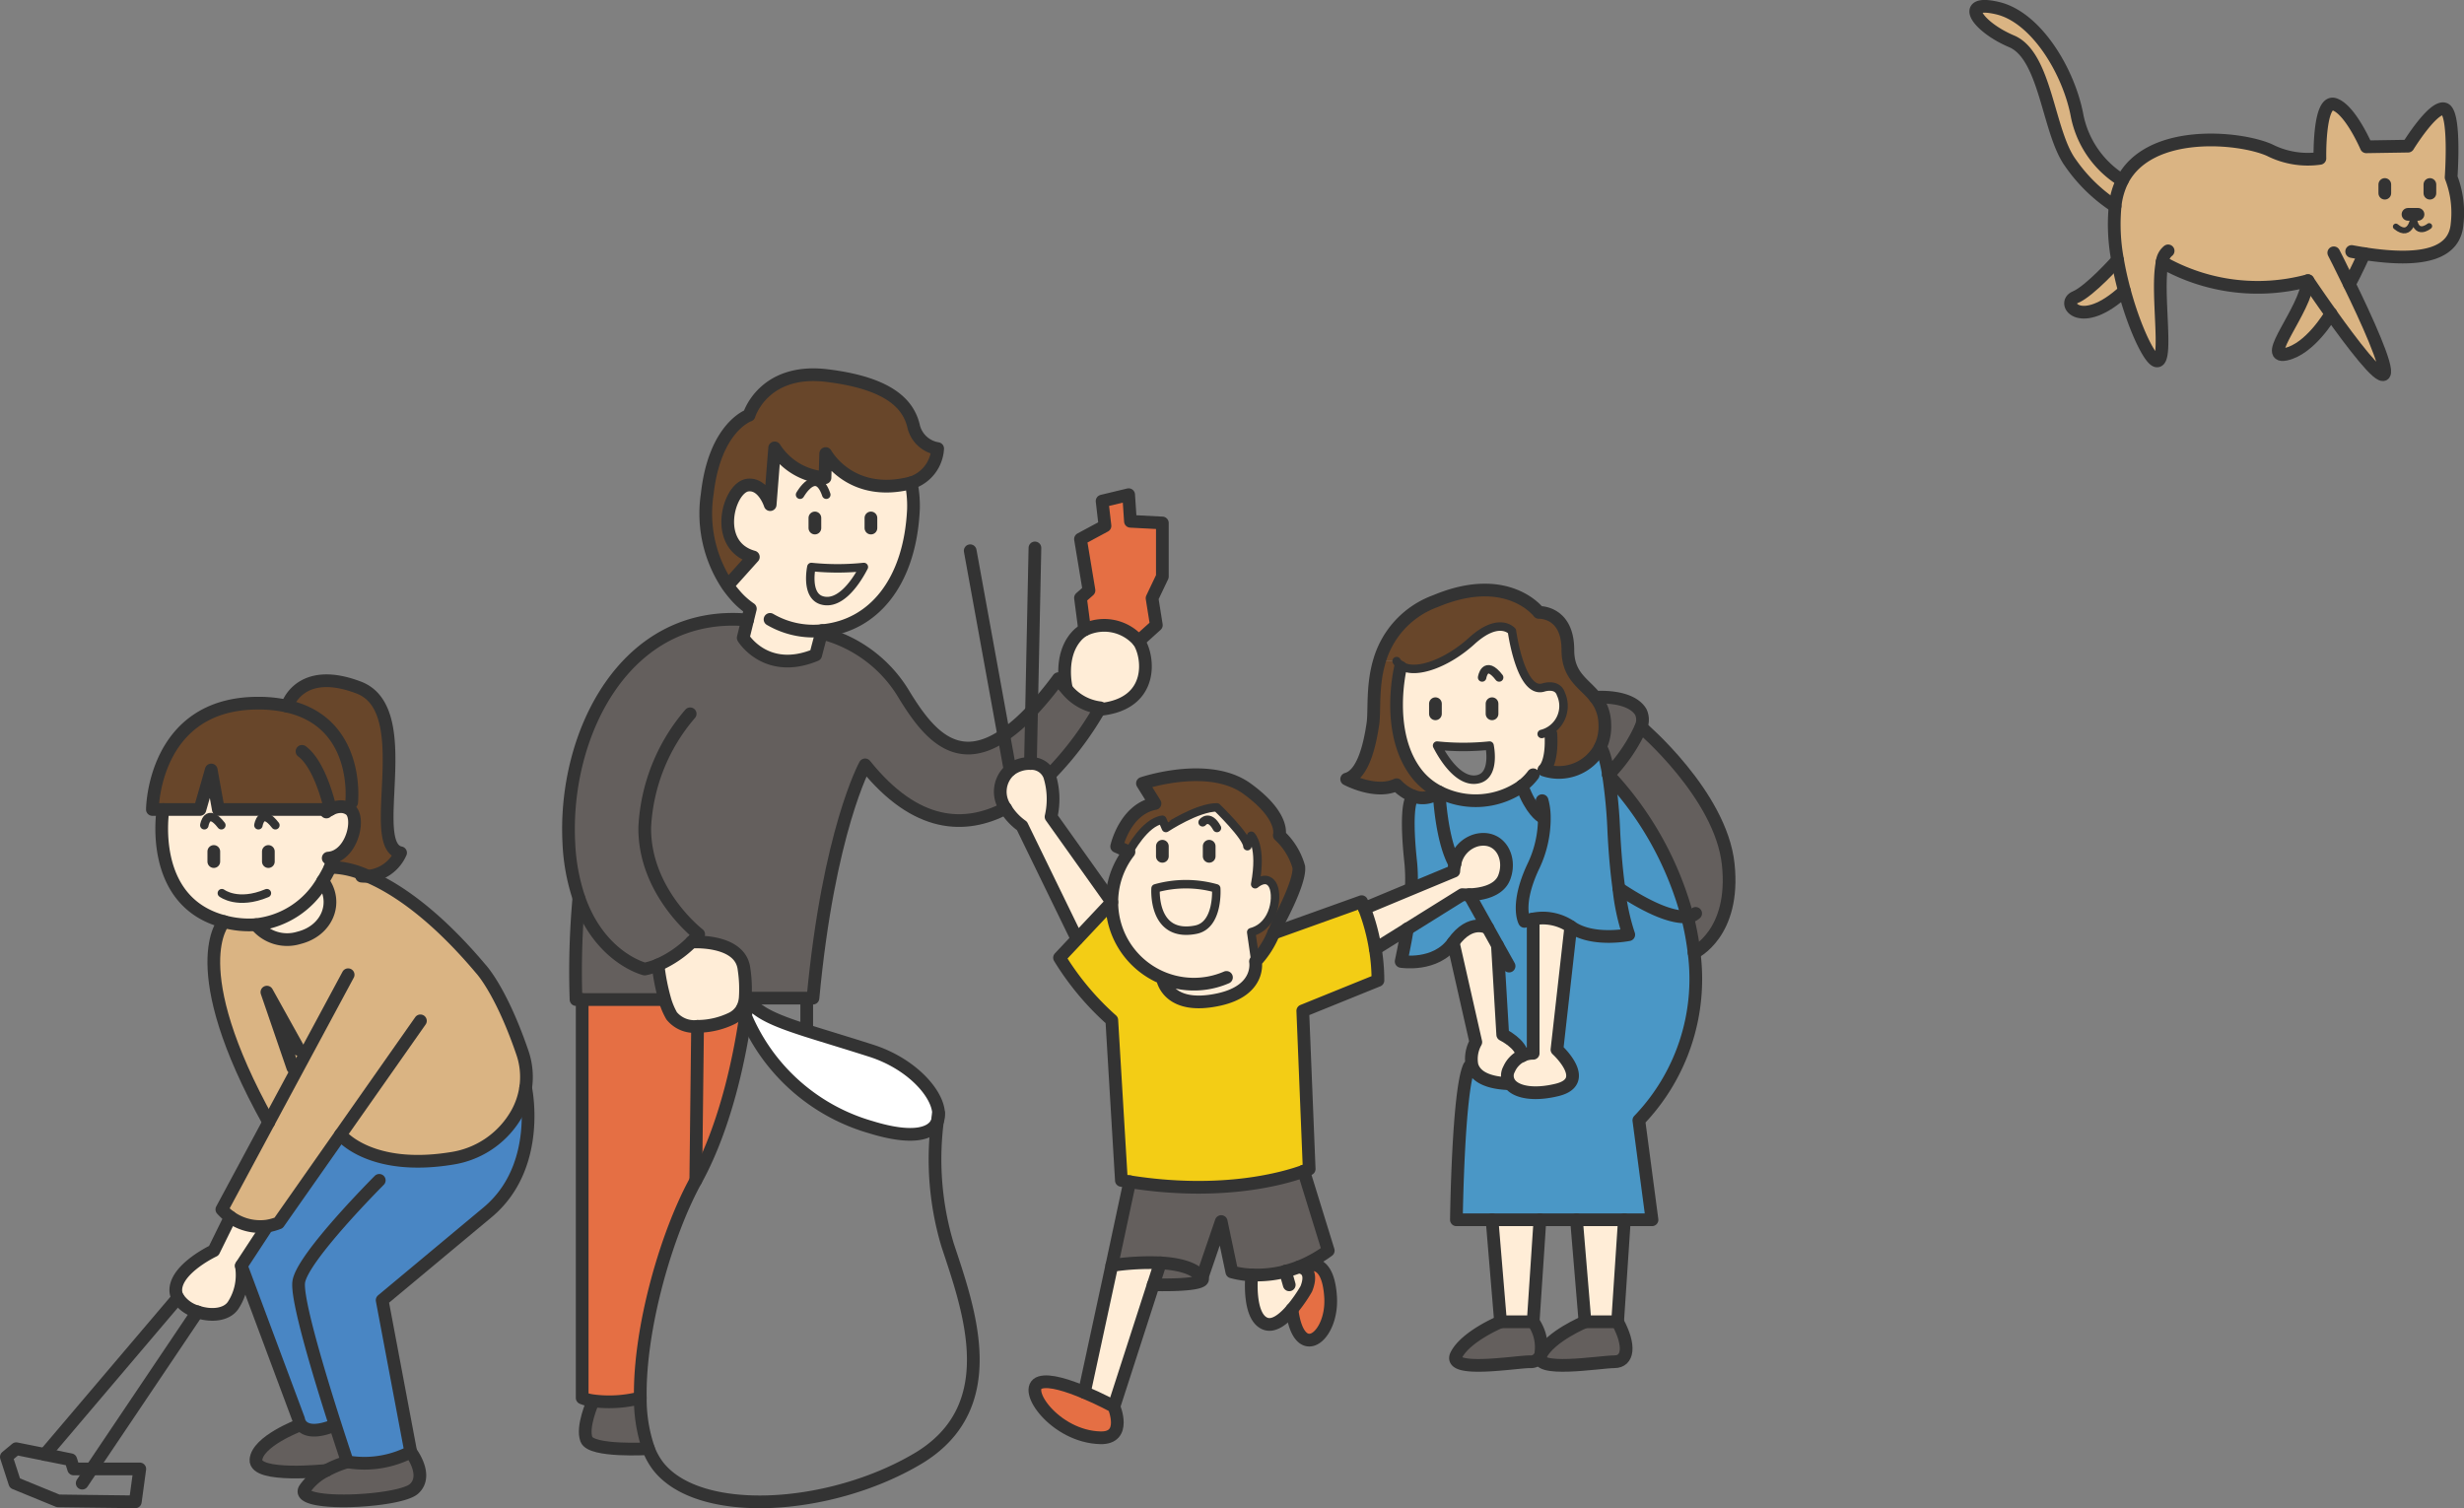 <svg xmlns="http://www.w3.org/2000/svg" width="224.687" height="137.531" viewBox="0 0 224.687 137.531">
  <rect x="0" y="0" width="224.687" height="137.531" fill="#808080" stroke="none"/>
  <g id="グループ_1290" data-name="グループ 1290" transform="translate(-347.874 -7030.104)">
    <g id="グループ_504" data-name="グループ 504" transform="translate(-217.762 6736.424)">
      <g id="グループ_228" data-name="グループ 228">
        <path id="パス_1533" data-name="パス 1533" d="M719.506,377.266a30.328,30.328,0,0,0-7.192-12.926v-.006a.008.008,0,0,1,0-.012,15.388,15.388,0,0,0,2.958-4.345h.005s7.268,6.153,7.951,12.494-3.109,8.09-3.109,8.09A25.028,25.028,0,0,0,719.506,377.266Z" fill="#645f5d"/>
        <path id="パス_1534" data-name="パス 1534" d="M720.119,380.561a18.591,18.591,0,0,1-5.04,15.271l1.2,9.07H698.443s.146-11.736,1.167-13.964l.251-.122c.227.81,1.044,1.563,3.231,1.674l.275.064c.594.717,2.134,1.026,4.246.513,3.2-.776,0-3.68,0-3.68l1.26-11.206c1.989,1.406,5.285.729,5.285.729a19.625,19.625,0,0,1-.9-4.223c3.523,2.345,5.355,2.672,6.247,2.579A25.028,25.028,0,0,1,720.119,380.561Z" fill="#4a97c6"/>
        <path id="パス_1535" data-name="パス 1535" d="M719.506,377.266c-.892.093-2.724-.234-6.247-2.579-.186-1.347-.356-3.056-.461-5.185a47.132,47.132,0,0,0-.484-5.162A30.328,30.328,0,0,1,719.506,377.266Z" fill="#4a97c6"/>
        <path id="パス_1536" data-name="パス 1536" d="M715.254,358.594a1.658,1.658,0,0,1,.018,1.383,15.388,15.388,0,0,1-2.958,4.345c-.361-2.17-.746-2.52-.746-2.52a4.346,4.346,0,0,0,.408-2.065,3.971,3.971,0,0,0-.869-2.467S714.268,356.99,715.254,358.594Z" fill="#645f5d"/>
        <path id="パス_1537" data-name="パス 1537" d="M713.761,404.9l-.618,9.309h-2.975l-.776-9.309Z" fill="#ffedd7"/>
        <path id="パス_1538" data-name="パス 1538" d="M706.458,368.149l-.239.005s-.98-.565-1.785-2.8v-.006a5.217,5.217,0,0,0,1.009-1.015l.974-.437a4.259,4.259,0,0,0,5.151-2.089s.385.35.746,2.52l-.006.006.006.006v.006a47.132,47.132,0,0,1,.484,5.162c.105,2.129.275,3.838.461,5.185a19.625,19.625,0,0,0,.9,4.223s-3.3.677-5.285-.729a4.517,4.517,0,0,0-3.43-.7,4.271,4.271,0,0,0-.793.216s-.84-1.505.793-4.993A10.081,10.081,0,0,0,706.458,368.149Z" fill="#4a97c6"/>
        <path id="パス_1539" data-name="パス 1539" d="M713.143,414.212c1.178,2.181.956,3.64-.3,3.64s-7.565,1.067-6.7-.63,4.025-3.01,4.025-3.01Z" fill="#645f5d"/>
        <path id="パス_1540" data-name="パス 1540" d="M712.314,364.322a.008.008,0,0,0,0,.012l-.006-.006Z" fill="#645f5d"/>
        <path id="パス_1541" data-name="パス 1541" d="M711.976,359.737a4.346,4.346,0,0,1-.408,2.065,4.259,4.259,0,0,1-5.151,2.089s.8-.6.642-3.284h-.84a2.629,2.629,0,0,0,1.75-3.652c-.339-1.021-1.622-.577-1.622-.577-2.065.583-2.84-5.151-2.84-5.151s-1.167-1.382-3.687.916c-2.216,2.012-5.063,3.062-6.375,2.263a1.321,1.321,0,0,1-.455-.443l-1.546-.07a8.238,8.238,0,0,1,5.086-5.4c6.6-2.77,9.432,1.027,9.432,1.027s2.648-.128,2.648,3.424c0,2.426,1.505,3.045,2.5,4.322A3.971,3.971,0,0,1,711.976,359.737Z" fill="#68462a"/>
        <path id="パス_1542" data-name="パス 1542" d="M704.434,389.946a2.311,2.311,0,0,1,1.009-.221V377.481a4.517,4.517,0,0,1,3.43.7l-1.26,11.206s3.2,2.9,0,3.68c-2.112.513-3.652.2-4.246-.513a1.226,1.226,0,0,1-.123-1.377A2.444,2.444,0,0,1,704.434,389.946Z" fill="#ffedd7"/>
        <path id="パス_1543" data-name="パス 1543" d="M707.969,356.955a2.629,2.629,0,0,1-1.75,3.652h.84c.157,2.689-.642,3.284-.642,3.284l-.974.437a5.217,5.217,0,0,1-1.009,1.015v.006a7.342,7.342,0,0,1-7.565.548,6.021,6.021,0,0,1-1.966-1.569c-3.039-3.768-1.552-9.811-1.552-9.811l.094-.111c1.312.8,4.159-.251,6.375-2.263,2.52-2.3,3.687-.916,3.687-.916s.775,5.734,2.84,5.151C706.347,356.378,707.63,355.934,707.969,356.955Zm-7.455,7.752c1.505-.449.951-3.039.951-3.039a23.29,23.29,0,0,1-4.783,0C697.586,363.418,699.009,365.162,700.514,364.707Z" fill="#ffedd7"/>
        <path id="パス_1544" data-name="パス 1544" d="M702.182,379.873l-.875-1.569-1.7-3.039c.939-.029,2.677-.268,3.185-1.558.712-1.814-.391-3.884-2.456-3.429a2.729,2.729,0,0,0-2.036,2.193c-1.259-2.217-1.434-6.574-1.434-6.574a7.342,7.342,0,0,0,7.565-.548c.8,2.24,1.785,2.8,1.785,2.8l.239-.005a10.081,10.081,0,0,1-1.015,4.555c-1.633,3.488-.793,4.993-.793,4.993a4.271,4.271,0,0,1,.793-.216v12.244a2.311,2.311,0,0,0-1.009.221c-.035-1.061-1.767-1.919-1.767-1.919Z" fill="#4a97c6"/>
        <path id="パス_1545" data-name="パス 1545" d="M705.443,414.212a4,4,0,0,1,.677,3,.946.946,0,0,1-.98.642c-1.266,0-7.566,1.067-6.7-.63s4.025-3.01,4.025-3.01Z" fill="#645f5d"/>
        <path id="パス_1546" data-name="パス 1546" d="M706.061,404.9l-.618,9.309h-2.975l-.776-9.309Z" fill="#ffedd7"/>
        <path id="パス_1547" data-name="パス 1547" d="M702.667,388.027s1.732.858,1.767,1.919a2.444,2.444,0,0,0-1.19,1.231,1.226,1.226,0,0,0,.123,1.377l-.275-.064c-2.187-.111-3-.864-3.231-1.674a3.132,3.132,0,0,1,.35-2.112l-2.059-9.082c1.6-2.251,3.155-1.318,3.155-1.318l.875,1.569Z" fill="#ffedd7"/>
        <path id="パス_1548" data-name="パス 1548" d="M693.975,378.38l-2.928,1.825a18.454,18.454,0,0,0-.991-3.692l4.427-1.843,3.721-1.546a3.346,3.346,0,0,1,.1-.653,2.729,2.729,0,0,1,2.036-2.193c2.065-.455,3.168,1.615,2.456,3.429-.508,1.29-2.246,1.529-3.185,1.558a5.119,5.119,0,0,1-.63-.006Z" fill="#ffedd7"/>
        <path id="パス_1549" data-name="パス 1549" d="M699.61,375.265l1.7,3.039s-1.551-.933-3.155,1.318-4.748,1.732-4.748,1.732.35-1.627.571-2.974l5.005-3.121A5.119,5.119,0,0,0,699.61,375.265Z" fill="#4a97c6"/>
        <path id="パス_1550" data-name="パス 1550" d="M698.3,372.471a3.346,3.346,0,0,0-.1.653l-3.721,1.546-.14-.338a15.861,15.861,0,0,0-.07-2.065c-.385-3.588-.239-5.717.268-5.985a2.372,2.372,0,0,0,2.328-.385S697.044,370.254,698.3,372.471Z" fill="#4a97c6"/>
        <path id="パス_1551" data-name="パス 1551" d="M696.869,365.9a2.372,2.372,0,0,1-2.328.385,4.116,4.116,0,0,1-1.551-1.05c-1.914.91-4.55-.513-4.55-.513,1.423-.391,2.071-2.847,2.391-5.046.175-1.166-.093-3.465.613-5.78l1.546.07a1.321,1.321,0,0,0,.455.443l-.094.111s-1.487,6.043,1.552,9.811A6.021,6.021,0,0,0,696.869,365.9Z" fill="#68462a"/>
        <path id="パス_1552" data-name="パス 1552" d="M690.056,376.513a18.454,18.454,0,0,1,.991,3.692,17.521,17.521,0,0,1,.239,2.876l-6.853,2.777.583,14.419s-.169.076-.5.2c-1.645.6-7.326,2.31-15.866.962-.25-.035-.5-.075-.758-.122l-.875-14.612a25.248,25.248,0,0,1-4.765-5.693l1.6-1.7,3.167-3.371a7.486,7.486,0,0,0,4.608,6.912s.385,3.01,5.139,1.977c3.879-.846,3.354-3.471,3.354-3.471a8.43,8.43,0,0,0,1.651-2.578L689.8,375.9S689.9,376.116,690.056,376.513Z" fill="#f3cd15"/>
        <path id="パス_1553" data-name="パス 1553" d="M685.086,409.038c.379-.093,1.7-.187,1.89,2.922.221,3.634-2.923,6.1-3.523,1.108a13.1,13.1,0,0,0,1.3-1.86c.776-1.943-.688-1.989-.688-1.989v-.006c.292-.111.595-.245.9-.4Z" fill="#e56f44"/>
        <path id="パス_1554" data-name="パス 1554" d="M684.52,400.475l2.24,7.25a11.93,11.93,0,0,1-1.791,1.091c-.309.152-.612.286-.9.4a10.606,10.606,0,0,1-1.213.391v.005a10.4,10.4,0,0,1-3.074.321,7.624,7.624,0,0,1-1.814-.274l-.968-4.59-1.744,5.1c-.683-.9-2.235-1.248-3.8-1.335a23.532,23.532,0,0,0-4.427.239l1.633-7.636C677.194,402.785,682.875,401.076,684.52,400.475Z" fill="#645f5d"/>
        <path id="パス_1555" data-name="パス 1555" d="M682.852,409.609V409.6a10.606,10.606,0,0,0,1.213-.391v.006s1.464.046.688,1.989a13.1,13.1,0,0,1-1.3,1.86c-.729.858-1.651,1.628-2.45,1.307-1.616-.647-1.225-4.445-1.225-4.445A10.4,10.4,0,0,0,682.852,409.609Z" fill="#ffedd7"/>
        <path id="パス_1556" data-name="パス 1556" d="M684.071,372.739c.152,1.353-1.808,4.941-1.808,4.941s-.2.478-.49,1.1a8.43,8.43,0,0,1-1.651,2.578l-.385-2.671c2.217-.583,2.5-3.488,1.913-4.369s-1.551,0-1.551,0c.647-3.465-.362-4.421-.362-4.421l-.35.95c0-.857-2.782-3.54-2.782-3.54-1.808,0-4.655,1.878-4.655,1.878l-.321-.752c-1.616.221-3.045,2.934-3.045,2.934l-1.12-.5s.753-3.4,3.494-3.914l-1.143-1.838s6.026-2.053,9.525.479,2.952,4.252,2.952,4.252A6.235,6.235,0,0,1,684.071,372.739Z" fill="#68462a"/>
        <path id="パス_1557" data-name="パス 1557" d="M671.629,382.848a7.482,7.482,0,0,1-3.045-11.485s1.429-2.713,3.045-2.934l.321.752S674.8,367.3,676.6,367.3c0,0,2.782,2.683,2.782,3.54l.35-.95s1.009.956.362,4.421c0,0,.968-.881,1.551,0s.3,3.786-1.913,4.369l.385,2.671s.525,2.625-3.354,3.471C672.014,385.858,671.629,382.848,671.629,382.848Zm3.039-4.393c2.112-.408,1.873-3.768,1.873-3.768a10.209,10.209,0,0,0-5.53,0S670.673,379.231,674.668,378.455Z" fill="#ffedd7"/>
        <path id="パス_1558" data-name="パス 1558" d="M676.541,374.687s.239,3.36-1.873,3.768c-4,.776-3.657-3.768-3.657-3.768A10.209,10.209,0,0,1,676.541,374.687Z" fill="#ffedd7"/>
        <path id="パス_1559" data-name="パス 1559" d="M675.252,410.169c.606.811-4.451.66-4.451.66l.647-1.995C673.017,408.921,674.569,409.265,675.252,410.169Z" fill="#645f5d"/>
        <path id="パス_1560" data-name="パス 1560" d="M671.629,341.369v4.888l-.939,1.972.391,2.456-1.616,1.458a4.143,4.143,0,0,0-4.923-1.038V351.1l-.379-2.9.776-.683-.776-4.684,2.234-1.2-.262-2.264,2.42-.583.164,2.427Z" fill="#e56f44"/>
        <path id="パス_1561" data-name="パス 1561" d="M671.448,408.834l-.647,1.995-3.587,11.106s-1.237-.677-2.7-1.289l2.5-11.573A23.532,23.532,0,0,1,671.448,408.834Z" fill="#ffedd7"/>
        <path id="パス_1562" data-name="パス 1562" d="M669.465,352.143c.933,1.359,1.453,5.623-3.33,6.206l-.222-.046c.029-.053.047-.082.047-.082a4.666,4.666,0,0,1-3.121-1.762l.035-.029s-.718-2.864.9-4.707a2.732,2.732,0,0,1,.77-.618A4.143,4.143,0,0,1,669.465,352.143Z" fill="#ffedd7"/>
        <path id="パス_1563" data-name="パス 1563" d="M667.214,421.935s1.248,2.916-1.237,2.846c-4.136-.105-7.215-4.52-5.471-5.04.875-.262,2.555.292,4.013.9S667.214,421.935,667.214,421.935Z" fill="#e56f44"/>
        <path id="パス_1564" data-name="パス 1564" d="M661.48,368.154l5.541,7.782-3.167,3.371-5.028-10.324a5.375,5.375,0,0,1-1.488-1.593,2.628,2.628,0,0,1,.4-3.5,2.907,2.907,0,0,1,1.861-.6,1.759,1.759,0,0,1,1.714,1.055h.006A7.129,7.129,0,0,1,661.48,368.154Z" fill="#ffedd7"/>
        <path id="パス_1565" data-name="パス 1565" d="M665.96,358.221s-.018.029-.047.082a29.835,29.835,0,0,1-4.55,6.025l-.041.023h-.006A1.759,1.759,0,0,0,659.6,363.3l.1-4.778a32.332,32.332,0,0,0,2.444-2.951,7.077,7.077,0,0,0,.694.892A4.666,4.666,0,0,0,665.96,358.221Z" fill="#645f5d"/>
        <path id="パス_1566" data-name="パス 1566" d="M659.7,358.518l-.1,4.778a2.907,2.907,0,0,0-1.861.6l-.572-3.156A15.617,15.617,0,0,0,659.7,358.518Z" fill="#645f5d"/>
        <path id="パス_1567" data-name="パス 1567" d="M628.693,379.581a10.007,10.007,0,0,1-3.051,2.083,6.463,6.463,0,0,1-1.213.379s-4.089-.992-6-6.469a18.274,18.274,0,0,1-.921-5.04c-.519-9.957,5.174-21.313,16.291-20.322l-.4,1.628s2.082,3.435,6.608,1.563l.525-2a12.246,12.246,0,0,1,7.379,5.361c2.082,3.435,4.7,7.034,9.251,3.972l.572,3.156a2.628,2.628,0,0,0-.4,3.5c-3.663,1.9-8.16,1.844-12.815-3.966,0,0-3.33,6.014-4.754,21.273h-6.142l-.035-.006a12.111,12.111,0,0,0-.111-2.648C633.161,379.266,628.693,379.581,628.693,379.581Z" fill="#645f5d"/>
        <path id="パス_1568" data-name="パス 1568" d="M651.22,395.185c.005.005,0,.005,0,.011-.012.07-.053.321-.1.723-.444,1.185-2.31,1.7-6.061.543a17.7,17.7,0,0,1-11.438-10.132c.134-.945.186-1.5.186-1.5.922,1.219,2.473,1.89,5.337,2.812,1.552.495,3.483,1.067,5.915,1.843C648.7,390.641,651.126,393.324,651.22,395.185Z" fill="#fff"/>
        <path id="パス_1569" data-name="パス 1569" d="M651.132,334.586a3.481,3.481,0,0,1-2.409,3.12c-5.57,1.435-7.8-2.665-7.8-2.665l-.065,2.2a5.911,5.911,0,0,1-4.59-2.719l-.409,5.174s-.624-1.971-2.059-1.779c-1.738.228-3.225,5.518.525,6.551l-2.339,2.607a11.794,11.794,0,0,1-1.86-8.347c.682-6.13,3.814-7.18,3.814-7.18s1.29-4.328,7.111-3.617,7.437,2.712,7.886,4.591A2.683,2.683,0,0,0,651.132,334.586Z" fill="#68462a"/>
        <path id="パス_1570" data-name="パス 1570" d="M640.6,351.186l-.059.216-.525,2c-4.526,1.872-6.608-1.563-6.608-1.563l.4-1.628.251-1.021a7.125,7.125,0,0,1-1.464-1.335,9.684,9.684,0,0,1-.607-.782l2.339-2.607c-3.75-1.033-2.263-6.323-.525-6.551,1.435-.192,2.059,1.779,2.059,1.779l.409-5.174a5.911,5.911,0,0,0,4.59,2.719l.065-2.2s2.234,4.1,7.8,2.665a10.353,10.353,0,0,1,.21,2.38C648.63,346.8,645.241,350.772,640.6,351.186Zm3.809-5.8a23.294,23.294,0,0,1-4.783,0s-.555,2.59.95,3.039S643.5,347.132,644.407,345.382Z" fill="#ffedd7"/>
        <path id="パス_1571" data-name="パス 1571" d="M639.624,345.382a23.294,23.294,0,0,0,4.783,0c-.9,1.75-2.328,3.494-3.833,3.039S639.624,345.382,639.624,345.382Z" fill="#ffedd7"/>
        <path id="パス_1572" data-name="パス 1572" d="M633.481,382.043a12.111,12.111,0,0,1,.111,2.648,2.747,2.747,0,0,1-.245.91,2.227,2.227,0,0,1-1.032.968,7.2,7.2,0,0,1-3.068.7,2.666,2.666,0,0,1-2.363-.956,6.589,6.589,0,0,1-.647-1.57,19.471,19.471,0,0,1-.595-3.079,10.007,10.007,0,0,0,3.051-2.083S633.161,379.266,633.481,382.043Z" fill="#ffedd7"/>
        <path id="パス_1573" data-name="パス 1573" d="M633.347,385.6a7.2,7.2,0,0,0,.269.729c-.42,2.969-1.639,9.741-4.533,14.985l.164-14.046a7.2,7.2,0,0,0,3.068-.7A2.227,2.227,0,0,0,633.347,385.6Z" fill="#e56f44"/>
        <path id="パス_1574" data-name="パス 1574" d="M629.247,387.269l-.164,14.046c-2.7,4.894-5.173,13.515-5.063,19.832a11.36,11.36,0,0,1-4.31.263,3.783,3.783,0,0,1-.986-.263V384.825h7.239l.274-.082a6.589,6.589,0,0,0,.647,1.57A2.666,2.666,0,0,0,629.247,387.269Z" fill="#e56f44"/>
        <path id="パス_1575" data-name="パス 1575" d="M626.237,384.743l-.274.082h-7.8a74.728,74.728,0,0,1,.257-9.245l.017-.006c1.908,5.477,6,6.469,6,6.469a6.463,6.463,0,0,0,1.213-.379A19.471,19.471,0,0,0,626.237,384.743Z" fill="#645f5d"/>
        <path id="パス_1576" data-name="パス 1576" d="M624.02,421.147a13.956,13.956,0,0,0,.747,4.632s-5.221.315-5.658-.852.583-3.412.583-3.412l.018-.105A11.36,11.36,0,0,0,624.02,421.147Z" fill="#645f5d"/>
        <path id="パス_1577" data-name="パス 1577" d="M590.142,396.013c-7.921-14.221-4.077-18.3-4.077-18.3a8.673,8.673,0,0,0,2.911.28V378a3.654,3.654,0,0,0,3.908,1.2c2.619-.647,3.622-3.261,2.181-5.185a10.259,10.259,0,0,0,.683-1.255,8.122,8.122,0,0,1,3.435.823c2.415,1.027,5.991,3.331,10.307,8.458,0,0,1.814,1.907,3.751,7.536a6.773,6.773,0,0,1,.327,3.3,6.93,6.93,0,0,1-.764,2.27,8.225,8.225,0,0,1-5.968,4.158c-7.489,1.22-10.149-2.164-10.149-2.164l-5.646,8.05a5.036,5.036,0,0,1-1.074.292,4.688,4.688,0,0,1-4.1-1.523Z" fill="#dab483"/>
        <path id="パス_1578" data-name="パス 1578" d="M596.214,423.626l-.128.041c-1.907.758-2.689.344-3-.07a1.074,1.074,0,0,1-.216-.5l-5.22-13.987a.047.047,0,0,1-.006-.018l2.333-3.558-.006-.052a5.036,5.036,0,0,0,1.074-.292l5.646-8.05s2.66,3.384,10.149,2.164a8.225,8.225,0,0,0,5.968-4.158,6.93,6.93,0,0,0,.764-2.27s1.545,7.163-3.471,11.346l-9.613,8.014,2.608,13.836a9.184,9.184,0,0,1-5.781.9S596.844,425.6,596.214,423.626Z" fill="#4986c4"/>
        <path id="パス_1579" data-name="パス 1579" d="M603.092,426.076s1.656,2.135.3,3.366-10.989,1.68-9.957,0a5.178,5.178,0,0,1,1.972-1.68,10.1,10.1,0,0,1,1.907-.782A9.184,9.184,0,0,0,603.092,426.076Z" fill="#645f5d"/>
        <path id="パス_1580" data-name="パス 1580" d="M598.349,356.378c5.431,2.07.584,14.419,3.815,15.066a3.594,3.594,0,0,1-2.981,2.141,8.122,8.122,0,0,0-3.435-.823,5.788,5.788,0,0,0,.338-.869l-.017-.064c1.808-.618,2.391-3.68,1.47-4.334a1.42,1.42,0,0,0-.829-.262l.992-.379s.828-7.274-5.886-8.779C591.816,358.075,592.919,354.307,598.349,356.378Z" fill="#68462a"/>
        <path id="パス_1581" data-name="パス 1581" d="M595.76,367.495H585.546l-.648-3.6-1.032,3.6h-4.334s.064-9.694,9.636-9.694a12.026,12.026,0,0,1,2.648.274c6.714,1.5,5.886,8.779,5.886,8.779l-.992.379A2.055,2.055,0,0,0,595.76,367.495Z" fill="#68462a"/>
        <path id="パス_1582" data-name="パス 1582" d="M595.76,367.495a2.055,2.055,0,0,1,.95-.262,1.42,1.42,0,0,1,.829.262c.921.654.338,3.716-1.47,4.334l.017.064a5.788,5.788,0,0,1-.338.869,10.259,10.259,0,0,1-.683,1.255,7.992,7.992,0,0,1-6.089,3.978,8.673,8.673,0,0,1-2.911-.28c-6.982-1.814-5.565-10.22-5.565-10.22h3.366l1.032-3.6.648,3.6Z" fill="#ffedd7"/>
        <path id="パス_1583" data-name="パス 1583" d="M596.214,423.626c.63,1.972,1.1,3.354,1.1,3.354a10.1,10.1,0,0,0-1.907.782s-6.562.706-6.428-.974,3.908-3.121,3.908-3.121l.2-.07c.315.414,1.1.828,3,.07Z" fill="#645f5d"/>
        <path id="パス_1584" data-name="パス 1584" d="M595.065,374.017c1.441,1.924.438,4.538-2.181,5.185a3.654,3.654,0,0,1-3.908-1.2v-.006A7.992,7.992,0,0,0,595.065,374.017Z" fill="#ffedd7"/>
        <path id="パス_1585" data-name="パス 1585" d="M589.967,405.486l.006.052L587.64,409.1a.047.047,0,0,0,.006.018,5.05,5.05,0,0,1-.741,3.581c-.612.922-2.053,1.015-3.266.607a3.135,3.135,0,0,1-1.779-1.283,1.357,1.357,0,0,1-.193-.747c.064-1.942,3.465-3.547,3.465-3.547l1.511-3.068A4.467,4.467,0,0,0,589.967,405.486Z" fill="#ffedd7"/>
      </g>
      <g id="グループ_229" data-name="グループ 229">
        <path id="パス_1586" data-name="パス 1586" d="M648.723,337.706a10.353,10.353,0,0,1,.21,2.38c-.3,6.714-3.692,10.686-8.335,11.1a7.819,7.819,0,0,1-4.743-1.026" fill="none" stroke="#333" stroke-linecap="round" stroke-linejoin="round" stroke-width="1.159"/>
        <path id="パス_1587" data-name="パス 1587" d="M640.6,351.18v.006l-.059.216-.525,2c-4.526,1.872-6.608-1.563-6.608-1.563l.4-1.628.251-1.021a7.125,7.125,0,0,1-1.464-1.335,9.684,9.684,0,0,1-.607-.782,11.794,11.794,0,0,1-1.86-8.347c.682-6.13,3.814-7.18,3.814-7.18s1.29-4.328,7.111-3.617,7.437,2.712,7.886,4.591a2.683,2.683,0,0,0,2.2,2.065,3.481,3.481,0,0,1-2.409,3.12c-5.57,1.435-7.8-2.665-7.8-2.665l-.065,2.2a5.911,5.911,0,0,1-4.59-2.719l-.409,5.174s-.624-1.971-2.059-1.779c-1.738.228-3.225,5.518.525,6.551l-2.339,2.607-.005.006" fill="none" stroke="#333" stroke-linecap="round" stroke-linejoin="round" stroke-width="1.159"/>
        <line id="線_319" data-name="線 319" y2="0.922" transform="translate(639.944 340.909)" fill="none" stroke="#333" stroke-linecap="round" stroke-linejoin="round" stroke-width="1.159"/>
        <line id="線_320" data-name="線 320" y2="0.922" transform="translate(645.054 340.909)" fill="none" stroke="#333" stroke-linecap="round" stroke-linejoin="round" stroke-width="1.159"/>
        <line id="線_321" data-name="線 321" y2="0.922" transform="translate(675.899 370.843)" fill="none" stroke="#333" stroke-linecap="round" stroke-linejoin="round" stroke-width="1.159"/>
        <line id="線_322" data-name="線 322" y2="0.922" transform="translate(701.692 357.848)" fill="none" stroke="#333" stroke-linecap="round" stroke-linejoin="round" stroke-width="1.159"/>
        <line id="線_323" data-name="線 323" y2="0.922" transform="translate(696.53 357.848)" fill="none" stroke="#333" stroke-linecap="round" stroke-linejoin="round" stroke-width="1.159"/>
        <line id="線_324" data-name="線 324" y2="0.922" transform="translate(671.629 370.843)" fill="none" stroke="#333" stroke-linecap="round" stroke-linejoin="round" stroke-width="1.159"/>
        <path id="パス_1588" data-name="パス 1588" d="M644.407,345.382a23.294,23.294,0,0,1-4.783,0s-.555,2.59.95,3.039S643.5,347.132,644.407,345.382Z" fill="none" stroke="#333" stroke-linecap="round" stroke-linejoin="round" stroke-width="0.773"/>
        <path id="パス_1589" data-name="パス 1589" d="M696.682,361.668a23.29,23.29,0,0,0,4.783,0s.554,2.59-.951,3.039S697.586,363.418,696.682,361.668Z" fill="none" stroke="#333" stroke-linecap="round" stroke-linejoin="round" stroke-width="0.773"/>
        <path id="パス_1590" data-name="パス 1590" d="M625.963,384.825h-7.8a74.728,74.728,0,0,1,.257-9.245" fill="none" stroke="#333" stroke-linecap="round" stroke-linejoin="round" stroke-width="1.159"/>
        <path id="パス_1591" data-name="パス 1591" d="M657.338,367.39c-3.663,1.9-8.16,1.844-12.815-3.966,0,0-3.33,6.014-4.754,21.273h-6.142" fill="none" stroke="#333" stroke-linecap="round" stroke-linejoin="round" stroke-width="1.159"/>
        <path id="パス_1592" data-name="パス 1592" d="M640.341,351.355s.07.012.2.047a12.246,12.246,0,0,1,7.379,5.361c2.082,3.435,4.7,7.034,9.251,3.972a15.617,15.617,0,0,0,2.532-2.217,32.332,32.332,0,0,0,2.444-2.951,7.077,7.077,0,0,0,.694.892,4.666,4.666,0,0,0,3.121,1.762s-.018.029-.047.082a29.835,29.835,0,0,1-4.55,6.025" fill="none" stroke="#333" stroke-linecap="round" stroke-linejoin="round" stroke-width="1.159"/>
        <path id="パス_1593" data-name="パス 1593" d="M628.57,358.769a17.141,17.141,0,0,0-4.141,10.348c-.064,5.932,4.917,9.758,4.917,9.758a8.95,8.95,0,0,1-.653.706,10.007,10.007,0,0,1-3.051,2.083,6.463,6.463,0,0,1-1.213.379s-4.089-.992-6-6.469a18.274,18.274,0,0,1-.921-5.04c-.519-9.957,5.174-21.313,16.291-20.322" fill="none" stroke="#333" stroke-linecap="round" stroke-linejoin="round" stroke-width="1.159"/>
        <path id="パス_1594" data-name="パス 1594" d="M628.693,379.581s4.468-.315,4.788,2.462a12.111,12.111,0,0,1,.111,2.648,2.747,2.747,0,0,1-.245.91,2.227,2.227,0,0,1-1.032.968,7.2,7.2,0,0,1-3.068.7,2.666,2.666,0,0,1-2.363-.956,6.589,6.589,0,0,1-.647-1.57,19.471,19.471,0,0,1-.595-3.079" fill="none" stroke="#333" stroke-linecap="round" stroke-linejoin="round" stroke-width="1.159"/>
        <path id="パス_1595" data-name="パス 1595" d="M651.22,395.2a1.665,1.665,0,0,1-.1.723c-.444,1.185-2.31,1.7-6.061.543a17.7,17.7,0,0,1-11.438-10.132,7.2,7.2,0,0,1-.269-.729" fill="none" stroke="#333" stroke-linecap="round" stroke-linejoin="round" stroke-width="1.159"/>
        <path id="パス_1596" data-name="パス 1596" d="M651.225,395.173a.021.021,0,0,1-.005.012c.005.005,0,.005,0,.011-.012.07-.053.321-.1.723a27.2,27.2,0,0,0,.921,11.276c1.943,5.885,5.238,14.81-2.776,19.528s-19.885,5.431-23.618.648a6.2,6.2,0,0,1-.875-1.592,13.956,13.956,0,0,1-.747-4.632c-.11-6.317,2.363-14.938,5.063-19.832,2.894-5.244,4.113-12.016,4.533-14.985.134-.945.186-1.5.186-1.5.922,1.219,2.473,1.89,5.337,2.812,1.552.495,3.483,1.067,5.915,1.843,3.646,1.161,6.072,3.844,6.166,5.7" fill="none" stroke="#333" stroke-linecap="round" stroke-linejoin="round" stroke-width="1.159"/>
        <path id="パス_1597" data-name="パス 1597" d="M618.724,384.825v36.322a3.783,3.783,0,0,0,.986.263,11.36,11.36,0,0,0,4.31-.263" fill="none" stroke="#333" stroke-linecap="round" stroke-linejoin="round" stroke-width="1.159"/>
        <path id="パス_1598" data-name="パス 1598" d="M619.692,421.515s-1.015,2.251-.583,3.412,5.658.852,5.658.852" fill="none" stroke="#333" stroke-linecap="round" stroke-linejoin="round" stroke-width="1.159"/>
        <line id="線_325" data-name="線 325" x1="0.163" y2="14.046" transform="translate(629.083 387.269)" fill="none" stroke="#333" stroke-linecap="round" stroke-linejoin="round" stroke-width="1.159"/>
        <line id="線_326" data-name="線 326" y2="2.619" transform="translate(639.198 384.825)" fill="none" stroke="#333" stroke-linecap="round" stroke-linejoin="round" stroke-width="1.159"/>
        <path id="パス_1599" data-name="パス 1599" d="M662.874,356.43s-.718-2.864.9-4.707a2.732,2.732,0,0,1,.77-.618,4.143,4.143,0,0,1,4.923,1.038c.933,1.359,1.453,5.623-3.33,6.206" fill="none" stroke="#333" stroke-linecap="round" stroke-linejoin="round" stroke-width="1.159"/>
        <path id="パス_1600" data-name="パス 1600" d="M664.542,351.1l-.379-2.9.776-.682-.776-4.684,2.234-1.2-.263-2.263,2.421-.583.163,2.427,2.911.152v4.888l-.939,1.972.391,2.456-1.616,1.458" fill="none" stroke="#333" stroke-linecap="round" stroke-linejoin="round" stroke-width="1.159"/>
        <path id="パス_1601" data-name="パス 1601" d="M677.474,382.807a7.482,7.482,0,0,1-8.89-11.444l-1.12-.5s.753-3.4,3.494-3.914l-1.143-1.838s6.026-2.053,9.525.479,2.952,4.252,2.952,4.252a6.235,6.235,0,0,1,1.779,2.893c.152,1.353-1.808,4.941-1.808,4.941s-.2.478-.49,1.1a8.43,8.43,0,0,1-1.651,2.578s.525,2.625-3.354,3.471c-4.754,1.033-5.139-1.977-5.139-1.977" fill="none" stroke="#333" stroke-linecap="round" stroke-linejoin="round" stroke-width="1.159"/>
        <path id="パス_1602" data-name="パス 1602" d="M681.773,378.776,689.8,375.9s.1.215.257.612a18.454,18.454,0,0,1,.991,3.692,17.521,17.521,0,0,1,.239,2.876l-6.853,2.777.583,14.419s-.169.076-.5.2c-1.645.6-7.326,2.31-15.866.962-.25-.035-.5-.075-.758-.122l-.875-14.612a25.248,25.248,0,0,1-4.765-5.693l1.6-1.7,3.167-3.371-5.541-7.782a7.129,7.129,0,0,0-.158-3.8h-.006A1.759,1.759,0,0,0,659.6,363.3a2.907,2.907,0,0,0-1.861.6,2.628,2.628,0,0,0-.4,3.5,5.375,5.375,0,0,0,1.488,1.593l5.028,10.324" fill="none" stroke="#333" stroke-linecap="round" stroke-linejoin="round" stroke-width="1.159"/>
        <path id="パス_1603" data-name="パス 1603" d="M690.05,376.513h.006l4.427-1.843,3.721-1.546a3.346,3.346,0,0,1,.1-.653,2.729,2.729,0,0,1,2.036-2.193c2.065-.455,3.168,1.615,2.456,3.429-.508,1.29-2.246,1.529-3.185,1.558a5.119,5.119,0,0,1-.63-.006l-5.005,3.121-2.928,1.825" fill="none" stroke="#333" stroke-linecap="round" stroke-linejoin="round" stroke-width="1.159"/>
        <path id="パス_1604" data-name="パス 1604" d="M668.654,401.437l-1.633,7.636a23.532,23.532,0,0,1,4.427-.239c1.569.087,3.121.431,3.8,1.335.606.811-4.451.66-4.451.66" fill="none" stroke="#333" stroke-linecap="round" stroke-linejoin="round" stroke-width="1.159"/>
        <path id="パス_1605" data-name="パス 1605" d="M682.852,409.6a10.606,10.606,0,0,0,1.213-.391c.292-.111.595-.245.9-.4a11.93,11.93,0,0,0,1.791-1.091l-2.24-7.25" fill="none" stroke="#333" stroke-linecap="round" stroke-linejoin="round" stroke-width="1.159"/>
        <path id="パス_1606" data-name="パス 1606" d="M675.252,410.169l1.744-5.1.968,4.59a7.624,7.624,0,0,0,1.814.274,10.4,10.4,0,0,0,3.074-.321" fill="none" stroke="#333" stroke-linecap="round" stroke-linejoin="round" stroke-width="1.159"/>
        <line id="線_327" data-name="線 327" x1="2.502" y2="11.573" transform="translate(664.519 409.073)" fill="none" stroke="#333" stroke-linecap="round" stroke-linejoin="round" stroke-width="1.159"/>
        <path id="パス_1607" data-name="パス 1607" d="M671.448,408.834l-.647,1.995-3.587,11.106s-1.237-.677-2.7-1.289-3.138-1.167-4.013-.9c-1.744.52,1.335,4.935,5.471,5.04,2.485.07,1.237-2.846,1.237-2.846" fill="none" stroke="#333" stroke-linecap="round" stroke-linejoin="round" stroke-width="1.159"/>
        <path id="パス_1608" data-name="パス 1608" d="M683.2,410.84l-.35-1.231V409.6" fill="none" stroke="#333" stroke-linecap="round" stroke-linejoin="round" stroke-width="1.159"/>
        <path id="パス_1609" data-name="パス 1609" d="M684.065,409.219s1.464.046.688,1.989a13.1,13.1,0,0,1-1.3,1.86c-.729.858-1.651,1.628-2.45,1.307-1.616-.647-1.225-4.445-1.225-4.445" fill="none" stroke="#333" stroke-linecap="round" stroke-linejoin="round" stroke-width="1.159"/>
        <path id="パス_1610" data-name="パス 1610" d="M684.981,409.067a.579.579,0,0,1,.1-.029c.379-.093,1.7-.187,1.89,2.922.221,3.634-2.923,6.1-3.523,1.108" fill="none" stroke="#333" stroke-linecap="round" stroke-linejoin="round" stroke-width="1.159"/>
        <path id="パス_1611" data-name="パス 1611" d="M671.011,374.687a10.209,10.209,0,0,1,5.53,0s.239,3.36-1.873,3.768C670.673,379.231,671.011,374.687,671.011,374.687Z" fill="none" stroke="#333" stroke-linecap="round" stroke-linejoin="round" stroke-width="0.773"/>
        <path id="パス_1612" data-name="パス 1612" d="M675.3,368.662s.6-.776,1.307.519" fill="none" stroke="#333" stroke-linecap="round" stroke-linejoin="round" stroke-width="0.773"/>
        <path id="パス_1613" data-name="パス 1613" d="M668.584,371.363s1.429-2.713,3.045-2.934l.321.752S674.8,367.3,676.6,367.3c0,0,2.782,2.683,2.782,3.54l.35-.95s1.009.956.362,4.421c0,0,.968-.881,1.551,0s.3,3.786-1.913,4.369l.385,2.671" fill="none" stroke="#333" stroke-linecap="round" stroke-linejoin="round" stroke-width="0.773"/>
        <path id="パス_1614" data-name="パス 1614" d="M659.6,363.3l.1-4.777.309-14.88" fill="none" stroke="#333" stroke-linecap="round" stroke-linejoin="round" stroke-width="1.159"/>
        <path id="パス_1615" data-name="パス 1615" d="M657.741,363.891l-.572-3.156L654.107,343.9" fill="none" stroke="#333" stroke-linecap="round" stroke-linejoin="round" stroke-width="1.159"/>
        <path id="パス_1616" data-name="パス 1616" d="M638.591,338.791s1.488-2.654,2.392,0" fill="none" stroke="#333" stroke-linecap="round" stroke-linejoin="round" stroke-width="0.773"/>
        <path id="パス_1617" data-name="パス 1617" d="M704.434,365.343a5.217,5.217,0,0,0,1.009-1.015" fill="none" stroke="#333" stroke-linecap="round" stroke-linejoin="round" stroke-width="1.159"/>
        <path id="パス_1618" data-name="パス 1618" d="M693.351,354.517s-1.487,6.043,1.552,9.811a6.021,6.021,0,0,0,1.966,1.569,7.342,7.342,0,0,0,7.565-.548" fill="none" stroke="#333" stroke-linecap="round" stroke-linejoin="round" stroke-width="1.159"/>
        <path id="パス_1619" data-name="パス 1619" d="M707.059,360.607c.157,2.689-.642,3.284-.642,3.284a4.259,4.259,0,0,0,5.151-2.089,4.346,4.346,0,0,0,.408-2.065,3.971,3.971,0,0,0-.869-2.467c-.992-1.277-2.5-1.9-2.5-4.322,0-3.552-2.648-3.424-2.648-3.424s-2.829-3.8-9.432-1.027a8.238,8.238,0,0,0-5.086,5.4c-.706,2.315-.438,4.614-.613,5.78-.32,2.2-.968,4.655-2.391,5.046,0,0,2.636,1.423,4.55.513a4.116,4.116,0,0,0,1.551,1.05,2.372,2.372,0,0,0,2.328-.385s.175,4.357,1.434,6.574" fill="none" stroke="#333" stroke-linecap="round" stroke-linejoin="round" stroke-width="1.159"/>
        <path id="パス_1620" data-name="パス 1620" d="M692.99,353.963a1.321,1.321,0,0,0,.455.443c1.312.8,4.159-.251,6.375-2.263,2.52-2.3,3.687-.916,3.687-.916s.775,5.734,2.84,5.151c0,0,1.283-.444,1.622.577a2.629,2.629,0,0,1-1.75,3.652" fill="none" stroke="#333" stroke-linecap="round" stroke-linejoin="round" stroke-width="0.773"/>
        <path id="パス_1621" data-name="パス 1621" d="M700.788,355.456s.257-1.68,1.552,0" fill="none" stroke="#333" stroke-linecap="round" stroke-linejoin="round" stroke-width="0.773"/>
        <line id="線_328" data-name="線 328" y2="0.922" transform="translate(590.107 371.322)" fill="none" stroke="#333" stroke-linecap="round" stroke-linejoin="round" stroke-width="1.159"/>
        <line id="線_329" data-name="線 329" y2="0.922" transform="translate(585.132 371.322)" fill="none" stroke="#333" stroke-linecap="round" stroke-linejoin="round" stroke-width="1.159"/>
        <path id="パス_1622" data-name="パス 1622" d="M589.2,368.93s.257-1.68,1.546,0" fill="none" stroke="#333" stroke-linecap="round" stroke-linejoin="round" stroke-width="0.773"/>
        <path id="パス_1623" data-name="パス 1623" d="M584.269,368.93s.256-1.68,1.551,0" fill="none" stroke="#333" stroke-linecap="round" stroke-linejoin="round" stroke-width="0.773"/>
        <path id="パス_1624" data-name="パス 1624" d="M712.314,364.34a47.132,47.132,0,0,1,.484,5.162c.105,2.129.275,3.838.461,5.185a19.625,19.625,0,0,0,.9,4.223s-3.3.677-5.285-.729a4.517,4.517,0,0,0-3.43-.7,4.271,4.271,0,0,0-.793.216s-.84-1.505.793-4.993a10.081,10.081,0,0,0,1.015-4.555,5.746,5.746,0,0,0-.2-1.459" fill="none" stroke="#333" stroke-linecap="round" stroke-linejoin="round" stroke-width="1.159"/>
        <path id="パス_1625" data-name="パス 1625" d="M711.568,361.8s.385.35.746,2.52a.008.008,0,0,0,0,.012" fill="none" stroke="#333" stroke-linecap="round" stroke-linejoin="round" stroke-width="1.159"/>
        <path id="パス_1626" data-name="パス 1626" d="M699.61,375.265l1.7,3.039.875,1.569,1.062,1.9" fill="none" stroke="#333" stroke-linecap="round" stroke-linejoin="round" stroke-width="1.159"/>
        <path id="パス_1627" data-name="パス 1627" d="M694.343,374.332a15.861,15.861,0,0,0-.07-2.065c-.385-3.588-.239-5.717.268-5.985" fill="none" stroke="#333" stroke-linecap="round" stroke-linejoin="round" stroke-width="1.159"/>
        <path id="パス_1628" data-name="パス 1628" d="M701.307,378.3s-1.551-.933-3.155,1.318-4.748,1.732-4.748,1.732.35-1.627.571-2.974v-.006" fill="none" stroke="#333" stroke-linecap="round" stroke-linejoin="round" stroke-width="1.159"/>
        <path id="パス_1629" data-name="パス 1629" d="M702.182,379.873l.485,8.154s1.732.858,1.767,1.919v.018" fill="none" stroke="#333" stroke-linecap="round" stroke-linejoin="round" stroke-width="1.159"/>
        <path id="パス_1630" data-name="パス 1630" d="M698.152,379.622l2.059,9.082a3.132,3.132,0,0,0-.35,2.112c.227.81,1.044,1.563,3.231,1.674" fill="none" stroke="#333" stroke-linecap="round" stroke-linejoin="round" stroke-width="1.159"/>
        <path id="パス_1631" data-name="パス 1631" d="M705.443,377.481v12.244a2.311,2.311,0,0,0-1.009.221,2.444,2.444,0,0,0-1.19,1.231,1.226,1.226,0,0,0,.123,1.377c.594.717,2.134,1.026,4.246.513,3.2-.776,0-3.68,0-3.68l1.26-11.206" fill="none" stroke="#333" stroke-linecap="round" stroke-linejoin="round" stroke-width="1.159"/>
        <path id="パス_1632" data-name="パス 1632" d="M701.692,404.9l.776,9.309h2.975l.618-9.309" fill="none" stroke="#333" stroke-linecap="round" stroke-linejoin="round" stroke-width="1.159"/>
        <path id="パス_1633" data-name="パス 1633" d="M702.468,414.212s-3.15,1.312-4.025,3.01,5.431.63,6.7.63a.946.946,0,0,0,.98-.642,4,4,0,0,0-.677-3" fill="none" stroke="#333" stroke-linecap="round" stroke-linejoin="round" stroke-width="1.159"/>
        <path id="パス_1634" data-name="パス 1634" d="M709.392,404.9l.776,9.309h2.975l.618-9.309" fill="none" stroke="#333" stroke-linecap="round" stroke-linejoin="round" stroke-width="1.159"/>
        <path id="パス_1635" data-name="パス 1635" d="M710.168,414.212s-3.15,1.312-4.025,3.01,5.431.63,6.7.63,1.482-1.459.3-3.64" fill="none" stroke="#333" stroke-linecap="round" stroke-linejoin="round" stroke-width="1.159"/>
        <path id="パス_1636" data-name="パス 1636" d="M711.107,357.27s3.161-.28,4.147,1.324a1.658,1.658,0,0,1,.018,1.383,15.388,15.388,0,0,1-2.958,4.345l-.006.006.006.006v.006a30.328,30.328,0,0,1,7.192,12.926,25.028,25.028,0,0,1,.613,3.3,18.591,18.591,0,0,1-5.04,15.271l1.2,9.07H698.443s.146-11.736,1.167-13.964" fill="none" stroke="#333" stroke-linecap="round" stroke-linejoin="round" stroke-width="1.159"/>
        <path id="パス_1637" data-name="パス 1637" d="M715.277,359.977s7.268,6.153,7.951,12.494-3.109,8.09-3.109,8.09" fill="none" stroke="#333" stroke-linecap="round" stroke-linejoin="round" stroke-width="1.159"/>
        <path id="パス_1638" data-name="パス 1638" d="M720.259,376.968a1.141,1.141,0,0,1-.753.3c-.892.093-2.724-.234-6.247-2.579" fill="none" stroke="#333" stroke-linecap="round" stroke-linejoin="round" stroke-width="1.159"/>
        <path id="パス_1639" data-name="パス 1639" d="M706.219,368.154s-.98-.565-1.785-2.8v-.006" fill="none" stroke="#333" stroke-linecap="round" stroke-linejoin="round" stroke-width="1.159"/>
        <path id="パス_1640" data-name="パス 1640" d="M596.086,371.893a5.788,5.788,0,0,1-.338.869,10.259,10.259,0,0,1-.683,1.255,7.992,7.992,0,0,1-6.089,3.978,8.673,8.673,0,0,1-2.911-.28c-6.982-1.814-5.565-10.22-5.565-10.22" fill="none" stroke="#333" stroke-linecap="round" stroke-linejoin="round" stroke-width="1.159"/>
        <path id="パス_1641" data-name="パス 1641" d="M593.176,362.193c1.744,1.3,2.584,5.3,2.584,5.3H585.546l-.648-3.6-1.032,3.6h-4.334s.064-9.694,9.636-9.694a12.026,12.026,0,0,1,2.648.274c6.714,1.5,5.886,8.779,5.886,8.779" fill="none" stroke="#333" stroke-linecap="round" stroke-linejoin="round" stroke-width="1.159"/>
        <path id="パス_1642" data-name="パス 1642" d="M591.816,358.075s1.1-3.768,6.533-1.7.584,14.419,3.815,15.066a3.594,3.594,0,0,1-2.981,2.141,3.133,3.133,0,0,1-.577-.012" fill="none" stroke="#333" stroke-linecap="round" stroke-linejoin="round" stroke-width="1.159"/>
        <path id="パス_1643" data-name="パス 1643" d="M595.4,367.723a2.265,2.265,0,0,1,.356-.228,2.055,2.055,0,0,1,.95-.262,1.42,1.42,0,0,1,.829.262c.921.654.338,3.716-1.47,4.334a1.97,1.97,0,0,1-.5.1" fill="none" stroke="#333" stroke-linecap="round" stroke-linejoin="round" stroke-width="1.159"/>
        <path id="パス_1644" data-name="パス 1644" d="M595.748,372.762a8.122,8.122,0,0,1,3.435.823c2.415,1.027,5.991,3.331,10.307,8.458,0,0,1.814,1.907,3.751,7.536a6.773,6.773,0,0,1,.327,3.3,6.93,6.93,0,0,1-.764,2.27,8.225,8.225,0,0,1-5.968,4.158c-7.489,1.22-10.149-2.164-10.149-2.164" fill="none" stroke="#333" stroke-linecap="round" stroke-linejoin="round" stroke-width="1.159"/>
        <path id="パス_1645" data-name="パス 1645" d="M586.065,377.715s-3.844,4.077,4.077,18.3" fill="none" stroke="#333" stroke-linecap="round" stroke-linejoin="round" stroke-width="1.159"/>
        <path id="パス_1646" data-name="パス 1646" d="M592.336,391.031l-2.362-6.883,2.911,5.238" fill="none" stroke="#333" stroke-linecap="round" stroke-linejoin="round" stroke-width="1.159"/>
        <path id="パス_1647" data-name="パス 1647" d="M588.976,378a3.654,3.654,0,0,0,3.908,1.2c2.619-.647,3.622-3.261,2.181-5.185" fill="none" stroke="#333" stroke-linecap="round" stroke-linejoin="round" stroke-width="1.159"/>
        <path id="パス_1648" data-name="パス 1648" d="M597.381,382.562l-7.239,13.451-4.275,7.95a4.688,4.688,0,0,0,4.1,1.523,5.036,5.036,0,0,0,1.074-.292l5.646-8.05,7.285-10.376" fill="none" stroke="#333" stroke-linecap="round" stroke-linejoin="round" stroke-width="1.159"/>
        <path id="パス_1649" data-name="パス 1649" d="M587.646,409.114l5.22,13.987a1.074,1.074,0,0,0,.216.5c.315.414,1.1.828,3,.07" fill="none" stroke="#333" stroke-linecap="round" stroke-linejoin="round" stroke-width="1.159"/>
        <path id="パス_1650" data-name="パス 1650" d="M592.884,423.667s-3.78,1.441-3.908,3.121,6.428.974,6.428.974" fill="none" stroke="#333" stroke-linecap="round" stroke-linejoin="round" stroke-width="1.159"/>
        <path id="パス_1651" data-name="パス 1651" d="M597.311,426.98a10.1,10.1,0,0,0-1.907.782,5.178,5.178,0,0,0-1.972,1.68c-1.032,1.68,8.6,1.225,9.957,0s-.3-3.366-.3-3.366" fill="none" stroke="#333" stroke-linecap="round" stroke-linejoin="round" stroke-width="1.159"/>
        <path id="パス_1652" data-name="パス 1652" d="M586.643,404.657l-1.511,3.068s-3.4,1.6-3.465,3.547a1.357,1.357,0,0,0,.193.747,3.135,3.135,0,0,0,1.779,1.283c1.213.408,2.654.315,3.266-.607a5.05,5.05,0,0,0,.741-3.581.047.047,0,0,1-.006-.018l2.333-3.558" fill="none" stroke="#333" stroke-linecap="round" stroke-linejoin="round" stroke-width="1.159"/>
        <line id="線_330" data-name="線 330" x1="12.138" y2="14.291" transform="translate(569.721 412.019)" fill="none" stroke="#333" stroke-linecap="round" stroke-linejoin="round" stroke-width="1.159"/>
        <path id="パス_1653" data-name="パス 1653" d="M583.639,413.3,574,427.628l-.869,1.295" fill="none" stroke="#333" stroke-linecap="round" stroke-linejoin="round" stroke-width="1.159"/>
        <path id="パス_1654" data-name="パス 1654" d="M573.11,430.567l-2.176-.029-3.943-1.616-.776-2.392.9-.747,2.6.525,2.374.478.262.84h6.031l-.408,3Z" fill="none" stroke="#333" stroke-linecap="round" stroke-linejoin="round" stroke-width="1.159"/>
        <path id="パス_1655" data-name="パス 1655" d="M585.867,375.125s1.441,1.12,4.106,0" fill="none" stroke="#333" stroke-linecap="round" stroke-linejoin="round" stroke-width="0.773"/>
        <path id="パス_1656" data-name="パス 1656" d="M613.568,392.88s1.545,7.163-3.471,11.346l-9.613,8.014,2.608,13.836a9.184,9.184,0,0,1-5.781.9s-.467-1.382-1.1-3.354c-1.394-4.334-3.575-11.508-3.33-13.066.356-2.263,7.338-9.245,7.338-9.245" fill="none" stroke="#333" stroke-linecap="round" stroke-linejoin="round" stroke-width="1.159"/>
      </g>
    </g>
    <g id="グループ_778" data-name="グループ 778" transform="translate(-610.214 6427.887)">
      <g id="グループ_149" data-name="グループ 149">
        <path id="パス_341" data-name="パス 341" d="M1140.252,602.963c-3.567-.845-1.876,1.691,1.27,3.022s3.311,8.284,5.372,11.092a14.709,14.709,0,0,0,4.058,3.943,6.8,6.8,0,0,1,.665-2.345,8.985,8.985,0,0,1-4.112-5.857C1146.78,608.826,1143.818,603.809,1140.252,602.963Z" fill="#dab483"/>
        <path id="パス_342" data-name="パス 342" d="M1147.325,629.321c-1.331.545.507,3.081,4.483-.578-.245-.911-.464-1.86-.627-2.815C1151.181,625.928,1148.656,628.775,1147.325,629.321Z" fill="#dab483"/>
        <path id="パス_343" data-name="パス 343" d="M1172.324,628.132c.524-.949,1.364-2.787,1.364-2.787,5.71.883,8.229-.18,8.453-2.672a8.943,8.943,0,0,0-.54-4.292s.42-5.868-.6-6.228-3.327,3.386-3.327,3.386l-3.807.06s-1.45-3.386-2.9-3.872-1.331,4.925-1.331,4.925a7.719,7.719,0,0,1-4.592-.753c-2.721-1.21-10.945-2.007-13.421,2.776a6.8,6.8,0,0,0-.665,2.345,17.631,17.631,0,0,0,.229,4.908c.163.955.382,1.9.627,2.815.938,3.457,2.323,6.32,2.95,6.38,1.069.1-.087-6.364.491-9.009a17.613,17.613,0,0,0,13.3,1.7s.916,1.369,2.094,3.016v.005c1.893,2.656,4.445,6.027,4.854,5.5C1175.929,635.783,1173.83,631.218,1172.324,628.132Z" fill="#dab483"/>
        <path id="パス_344" data-name="パス 344" d="M1168.545,627.81c-.245,2.721-4.292,7.193-2.018,6.708,2.214-.475,4.014-3.529,4.112-3.687v-.005C1169.461,629.179,1168.545,627.81,1168.545,627.81Z" fill="#dab483"/>
      </g>
      <g id="グループ_150" data-name="グループ 150">
        <path id="パス_345" data-name="パス 345" d="M1172.532,625.149c.4.076.785.141,1.156.2,5.71.883,8.229-.18,8.453-2.672a8.943,8.943,0,0,0-.54-4.292s.42-5.868-.6-6.228-3.327,3.386-3.327,3.386l-3.807.06s-1.45-3.386-2.9-3.872-1.331,4.925-1.331,4.925a7.719,7.719,0,0,1-4.592-.753c-2.721-1.21-10.945-2.007-13.421,2.776a6.8,6.8,0,0,0-.665,2.345,17.631,17.631,0,0,0,.229,4.908c.163.955.382,1.9.627,2.815.938,3.457,2.323,6.32,2.95,6.38,1.069.1-.087-6.364.491-9.009a1.49,1.49,0,0,1,.54-1.025" fill="none" stroke="#333" stroke-linecap="round" stroke-linejoin="round" stroke-width="1.159"/>
        <path id="パス_346" data-name="パス 346" d="M1170.639,630.826c-1.178-1.647-2.094-3.016-2.094-3.016a17.613,17.613,0,0,1-13.3-1.7h-.005" fill="none" stroke="#333" stroke-linecap="round" stroke-linejoin="round" stroke-width="1.159"/>
        <path id="パス_347" data-name="パス 347" d="M1170.9,625.269s.633,1.227,1.423,2.863c1.506,3.086,3.6,7.651,3.169,8.2-.409.524-2.961-2.847-4.854-5.5" fill="none" stroke="#333" stroke-linecap="round" stroke-linejoin="round" stroke-width="1.159"/>
        <path id="パス_348" data-name="パス 348" d="M1173.688,625.345s-.84,1.838-1.364,2.787" fill="none" stroke="#333" stroke-linecap="round" stroke-linejoin="round" stroke-width="1.159"/>
        <path id="パス_349" data-name="パス 349" d="M1170.639,630.826v.005c-.1.158-1.9,3.212-4.112,3.687-2.274.485,1.773-3.987,2.018-6.708" fill="none" stroke="#333" stroke-linecap="round" stroke-linejoin="round" stroke-width="1.159"/>
        <path id="パス_350" data-name="パス 350" d="M1151.181,625.928s-2.525,2.847-3.856,3.393.507,3.081,4.483-.578" fill="none" stroke="#333" stroke-linecap="round" stroke-linejoin="round" stroke-width="1.159"/>
        <path id="パス_351" data-name="パス 351" d="M1151.617,618.675a8.985,8.985,0,0,1-4.112-5.857c-.725-3.992-3.687-9.009-7.253-9.855s-1.876,1.691,1.27,3.022,3.311,8.284,5.372,11.092a14.709,14.709,0,0,0,4.058,3.943" fill="none" stroke="#333" stroke-linecap="round" stroke-linejoin="round" stroke-width="1.159"/>
        <line id="線_166" data-name="線 166" y2="0.791" transform="translate(1179.665 619.041)" fill="none" stroke="#333" stroke-linecap="round" stroke-linejoin="round" stroke-width="1.159"/>
        <line id="線_167" data-name="線 167" y2="0.791" transform="translate(1175.553 619.041)" fill="none" stroke="#333" stroke-linecap="round" stroke-linejoin="round" stroke-width="1.159"/>
        <line id="線_168" data-name="線 168" x1="0.911" transform="translate(1177.669 621.762)" fill="none" stroke="#333" stroke-linecap="round" stroke-linejoin="round" stroke-width="1.159"/>
        <path id="パス_352" data-name="パス 352" d="M1179.6,622.836s-1.314,1.091-1.407-1c0,0-.18,2.236-1.631,1.042" fill="none" stroke="#333" stroke-linecap="round" stroke-linejoin="round" stroke-width="0.541"/>
      </g>
    </g>
  </g>
</svg>
